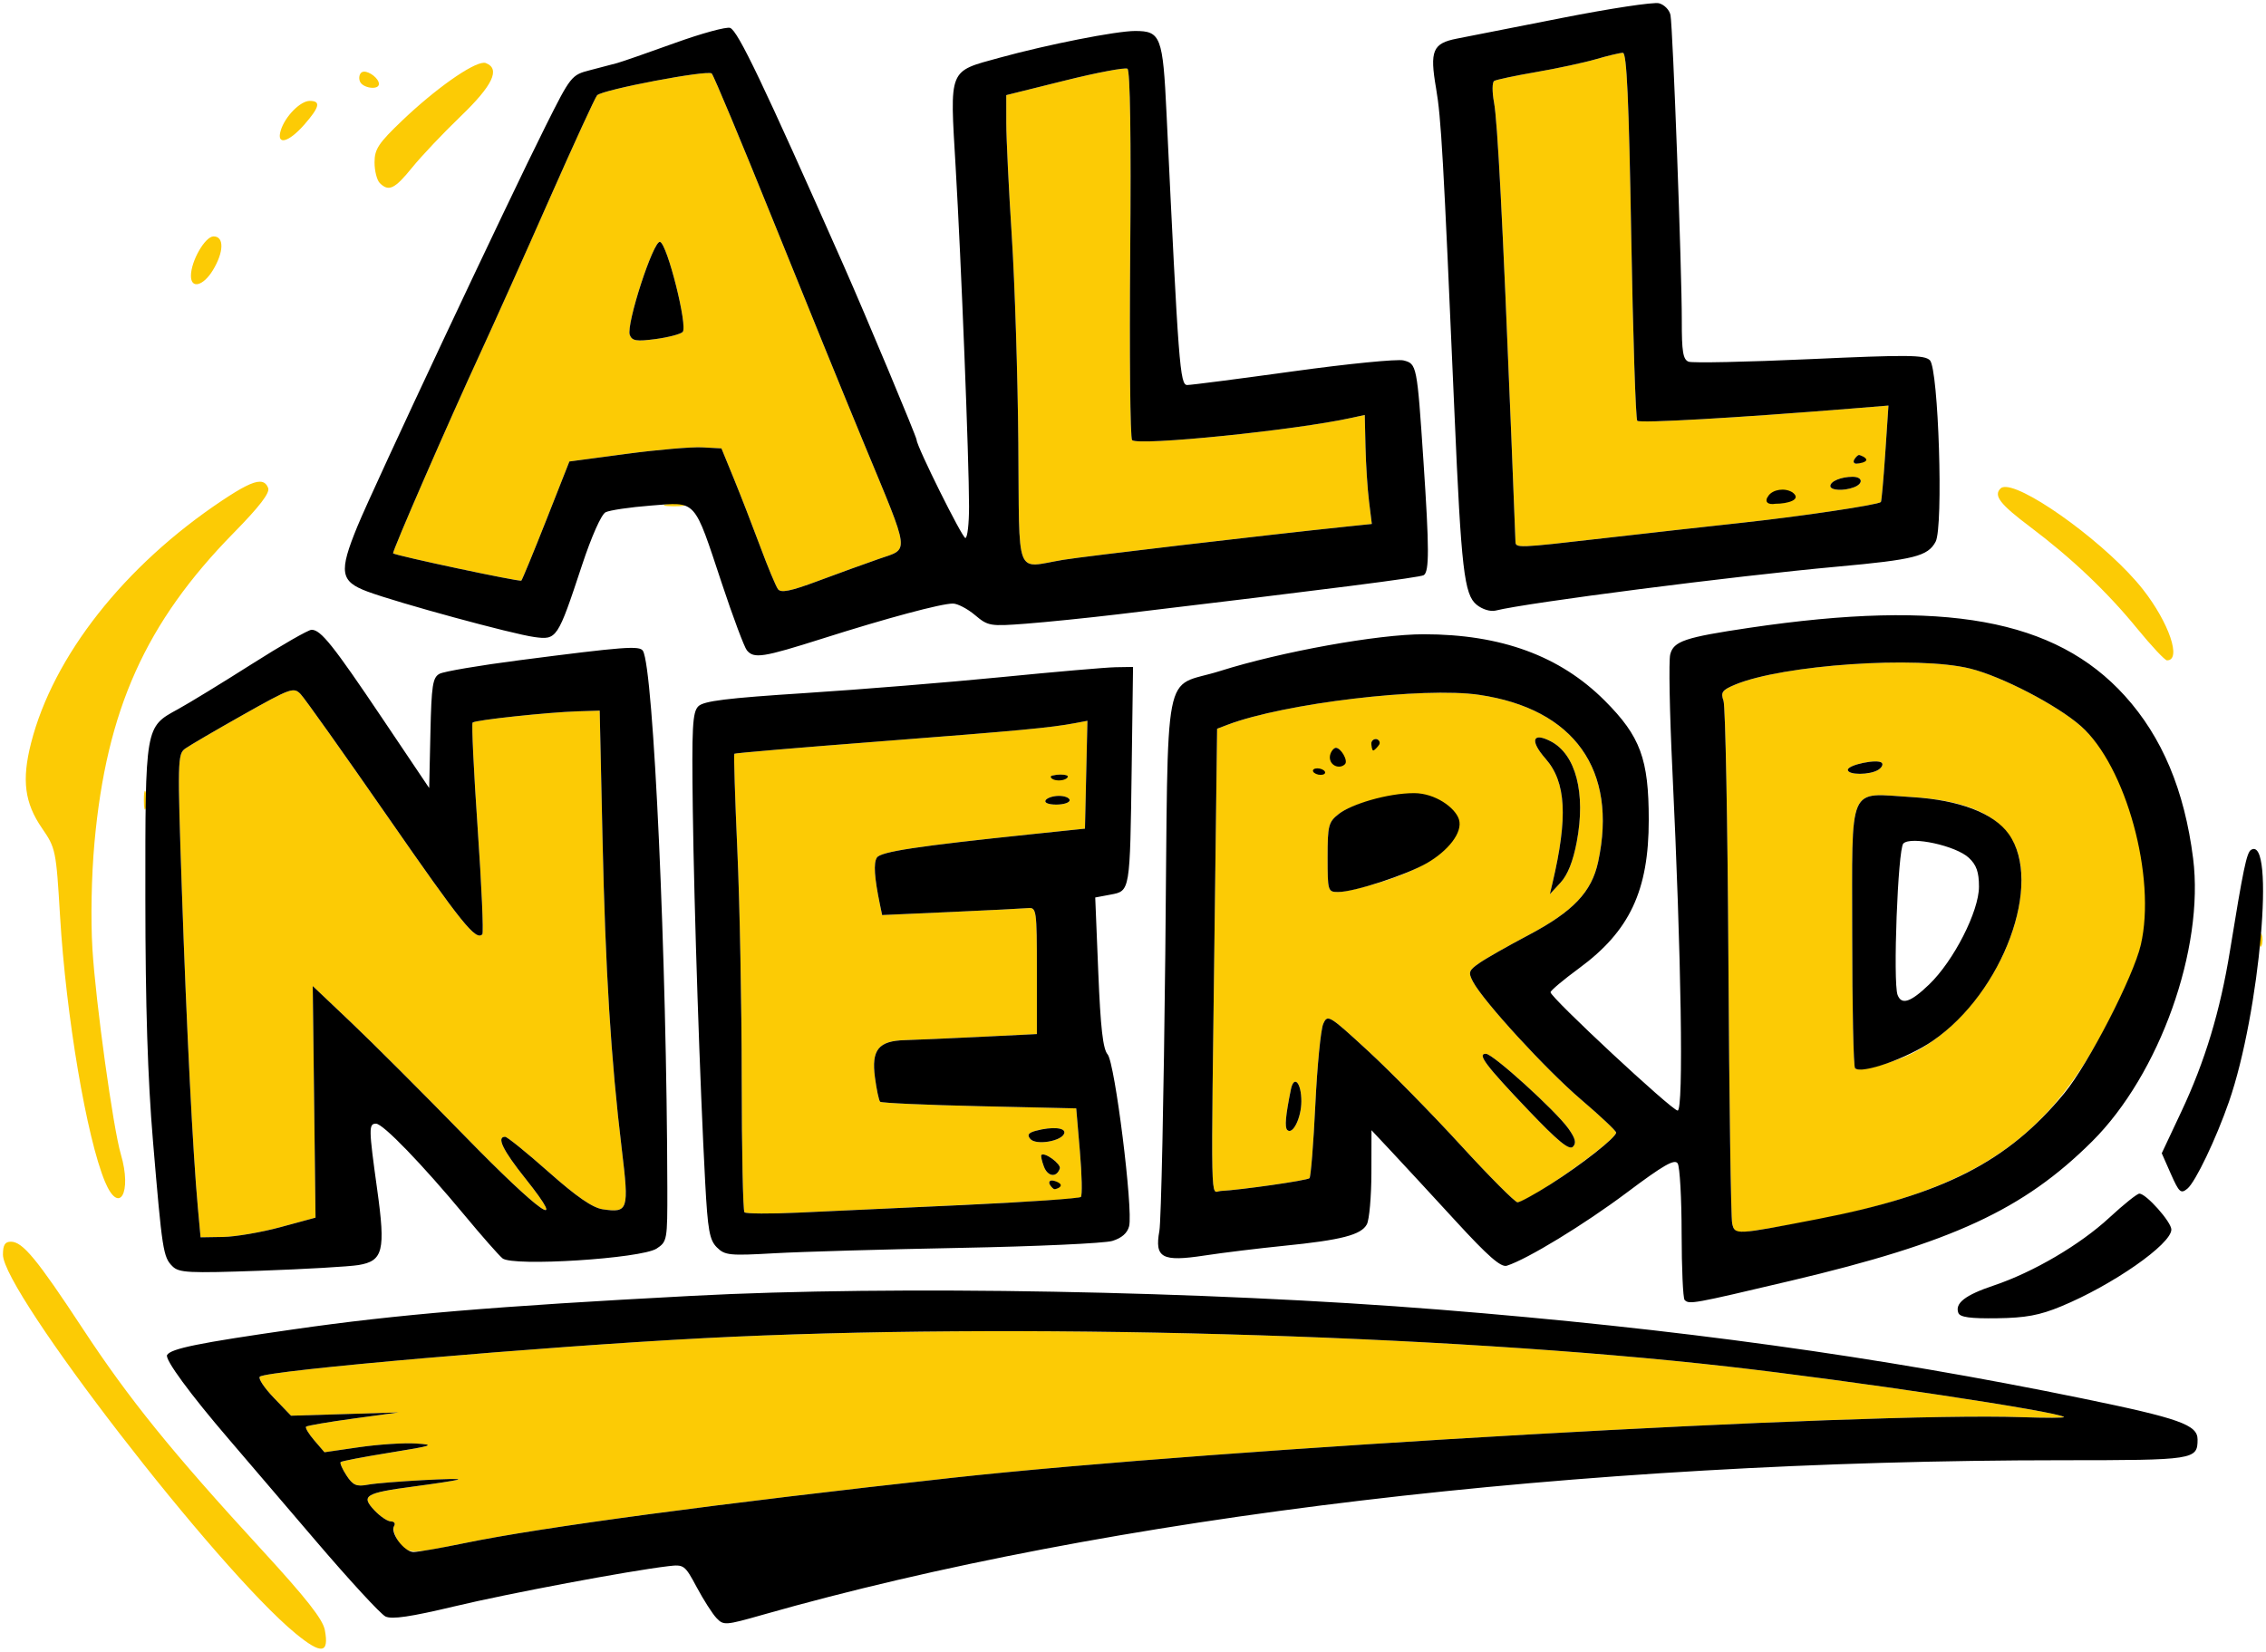 <svg xmlns="http://www.w3.org/2000/svg" width="550" height="401" viewBox="0 0 550 401" fill="none"><path d="M393.907 12.823C393.213 12.823 390.297 13.511 387.417 14.355C384.541 15.193 377.995 16.604 372.875 17.484C367.76 18.369 363.167 19.344 362.667 19.651C362.167 19.959 362.151 22.317 362.631 24.896C363.473 29.385 364.703 53.161 366.812 105.672C367.355 119.093 367.812 130.672 367.828 131.401C367.869 133.109 367.964 133.104 389.448 130.64C399.459 129.489 414.573 127.803 423.036 126.885C437.235 125.349 455.833 122.568 456.521 121.88C456.683 121.719 457.161 116.38 457.588 110.021L458.364 98.459L449.453 99.177C421.407 101.453 398.011 102.792 397.396 102.156C397.011 101.755 396.355 81.489 395.932 57.125C395.36 24.136 394.844 12.823 393.907 12.823ZM117.421 15.24C114.573 15.312 105.661 21.584 97.593 29.292C91.855 34.771 90.907 36.208 90.907 39.421C90.907 41.484 91.484 43.745 92.183 44.443C94.344 46.604 95.807 45.901 100.036 40.677C102.276 37.907 107.588 32.297 111.839 28.208C119.62 20.724 121.521 16.693 117.907 15.307C117.776 15.255 117.609 15.235 117.421 15.24ZM273.151 16.62C271.349 16.661 265.251 17.864 258.421 19.568L244.24 23.093L244.245 29.896C244.251 33.636 244.849 46.011 245.584 57.391C246.312 68.771 247.021 91.328 247.167 107.527C247.459 141.131 246.203 137.855 258.031 135.912C263.453 135.027 307.063 129.907 326.803 127.844L332.964 127.197L332.292 121.74C331.917 118.74 331.531 112.781 331.432 108.505L331.251 100.735L328.068 101.437C314.36 104.453 276.24 108.317 274.776 106.844C274.323 106.38 274.115 86.052 274.323 61.667C274.563 33.339 274.317 17.093 273.651 16.683C273.579 16.636 273.407 16.615 273.151 16.62ZM88.328 17.396C88.136 17.407 87.964 17.453 87.817 17.541C87.235 17.901 87.027 18.896 87.355 19.755C87.989 21.412 91.969 21.953 91.969 20.38C91.969 19.063 89.677 17.328 88.328 17.396ZM172.303 17.729C168.719 17.5 146.177 21.844 144.932 23.125C144.484 23.588 139.265 34.948 133.339 48.369C127.412 61.792 119.917 78.505 116.677 85.511C108.88 102.38 95.073 134.084 95.412 134.339C96.213 134.932 126.188 141.307 126.536 140.959C126.771 140.724 129.484 134.125 132.579 126.287L138.197 112.036L151.959 110.193C159.527 109.183 167.833 108.464 170.417 108.604L175.109 108.855L178.12 116.208C179.776 120.251 182.645 127.651 184.505 132.656C186.36 137.656 188.307 142.323 188.828 143.031C189.547 144 191.891 143.521 198.437 141.079C203.203 139.303 209.885 136.88 213.287 135.693C220.817 133.068 221.079 135.125 209.755 107.792C205.161 96.703 195.151 72.12 187.511 53.167C179.864 34.208 173.224 18.312 172.751 17.839C172.693 17.781 172.541 17.745 172.303 17.729ZM75.177 24.495C72.891 24.495 69.172 28.287 68.145 31.656C67.021 35.364 69.995 34.651 73.823 30.297C77.588 26.005 77.943 24.495 75.177 24.495ZM51.844 57.391C49.781 57.391 46.344 63.375 46.344 66.973C46.344 70.208 49.323 69.443 51.661 65.615C54.355 61.193 54.443 57.391 51.844 57.391ZM160.203 58.719C161.979 59.292 167.005 79.355 165.688 80.604C165.12 81.14 162.151 81.912 159.088 82.317C154.479 82.927 153.412 82.755 152.86 81.323C151.912 78.855 158.62 58.213 160.203 58.719ZM451.219 110.443C451.473 110.443 452.656 110.959 452.656 111.541C452.656 112.125 451.177 112.568 450.563 112.568C449.943 112.568 449.735 112.088 450.093 111.505C450.453 110.921 450.959 110.443 451.219 110.443ZM449.651 115.751C452.109 115.751 452.339 117.396 450.005 118.292C447.521 119.245 444.255 119.068 444.255 117.984C444.255 116.833 446.875 115.751 449.651 115.751ZM63.079 116.943C61.391 116.927 58.604 118.38 53.912 121.511C30.197 137.328 12.907 159.297 7.531 180.421C5.251 189.38 5.964 194.921 10.193 201.063C13.511 205.885 13.62 206.401 14.573 222.38C16.031 246.677 21.027 276.213 25.484 286.891C28.917 295.099 32.093 289.568 29.328 280.213C27.459 273.891 23.208 243.172 22.432 230.349C21.995 223.104 22.197 212.615 22.932 204.531C25.869 172.251 35.364 151.131 56.719 129.375C62.943 123.036 65.541 119.661 65.093 118.495C64.708 117.484 64.093 116.948 63.079 116.943ZM486.891 118.224C486.297 118.193 485.844 118.307 485.563 118.588C483.823 120.328 485.412 122.385 492.812 127.953C502.88 135.536 511.421 143.651 518.708 152.568C522.188 156.828 525.459 160.317 525.969 160.317C529.579 160.317 526.484 151.197 520.125 143.088C511.891 132.599 492.661 118.531 486.891 118.224ZM433.349 119.219C434.421 119.24 435.255 119.557 435.297 120.369C435.36 121.604 433.516 121.751 431.959 121.953C430.396 122.161 429.183 122.317 429.005 121.328C428.776 120.084 430.656 119.495 432.213 119.287C432.604 119.24 432.989 119.213 433.349 119.219ZM163.989 122.24C163.219 122.24 162.412 122.297 161.751 122.427C160.432 122.683 161.26 122.896 163.593 122.912C165.927 122.921 167.011 122.713 165.995 122.448C165.484 122.312 164.755 122.245 163.989 122.24ZM461.636 160.844C447.031 160.797 429.073 162.896 421.109 166.224C417.995 167.527 417.599 168.079 418.328 170.131C418.792 171.443 419.328 199.973 419.521 233.531C419.713 267.088 420.125 295.661 420.432 297.021C420.948 299.276 421.396 299.432 425.464 298.812C476.38 291.068 495.672 279.599 512.068 247.328C519.64 232.421 521.563 226.541 520.719 215.131C519.484 198.469 513.193 183.427 505.057 176.265C499.26 171.161 485.901 164.219 478.213 162.312C474.213 161.323 468.271 160.86 461.636 160.844ZM71.328 167.588C69.792 167.521 66.979 169.036 59.036 173.511C52.344 177.276 46.005 180.984 44.943 181.745C43.099 183.068 43.063 184.703 44.156 216.557C45.307 250.104 46.812 279.864 48.027 293.219L48.683 300.385L54.14 300.297C57.145 300.251 63.427 299.172 68.093 297.907L76.584 295.609L75.907 239.38L85.265 248.26C90.412 253.14 102.776 265.5 112.74 275.729C131.167 294.636 138.317 299.661 127.536 286.125C122.041 279.235 120.459 275.979 122.599 275.979C123.104 275.979 127.86 279.823 133.161 284.527C139.959 290.547 143.833 293.224 146.303 293.584C152.489 294.484 152.708 293.797 150.927 279.079C148.276 257.145 146.943 235.625 146.235 203.292L145.557 172.521L140.251 172.688C132.937 172.917 115.333 174.803 114.713 175.421C114.437 175.697 114.984 187.245 115.937 201.073C116.891 214.907 117.401 226.495 117.068 226.828C115.473 228.421 112.156 224.303 94.161 198.355C83.495 182.979 73.969 169.557 72.984 168.531C72.453 167.973 72.021 167.62 71.328 167.588ZM349.563 168.172C333.547 168.251 309.115 171.703 297.948 175.953L295.417 176.917L294.833 222.995C293.912 295.76 293.771 289.255 296.235 289.136C301.161 288.896 317.287 286.579 317.833 286.031C318.161 285.708 318.803 277.703 319.255 268.24C319.713 258.781 320.573 249.932 321.167 248.579C322.219 246.193 322.552 246.396 332.057 255.145C337.448 260.109 347.568 270.412 354.547 278.031C361.521 285.656 367.729 291.891 368.339 291.885C371.057 291.86 392.26 276.86 392.26 274.964C392.26 274.547 388.443 270.943 383.771 266.953C375.251 259.683 359.995 243.036 357.516 238.317C356.323 236.047 356.484 235.593 359.109 233.776C360.708 232.661 366.011 229.645 370.891 227.073C381.833 221.297 386.317 216.584 387.907 209.197C392.677 186.932 382.099 172.084 359.036 168.688C356.505 168.312 353.26 168.151 349.563 168.172ZM263.937 174.989L260.984 175.541C254.932 176.677 247.631 177.364 213.511 179.989C194.276 181.473 178.407 182.823 178.24 182.989C178.073 183.156 178.401 193.76 178.973 206.557C179.547 219.349 180.021 244.183 180.031 261.74C180.036 279.297 180.333 293.953 180.693 294.312C181.057 294.667 186.901 294.708 193.688 294.396C249.563 291.844 261.765 291.167 262.344 290.588C262.708 290.224 262.604 285.235 262.109 279.505L261.213 269.079L237.693 268.552C224.755 268.26 213.921 267.771 213.62 267.469C213.323 267.167 212.755 264.505 212.364 261.557C211.473 254.855 213.219 252.688 219.645 252.511C222.084 252.443 230.287 252.088 237.869 251.713L251.667 251.041V235.656C251.667 220.912 251.579 220.276 249.541 220.464C248.375 220.568 239.927 220.989 230.765 221.401L214.109 222.151L213.584 219.62C212.219 213.041 211.984 209.536 212.828 208.203C213.745 206.76 222.625 205.417 250.604 202.5L263.339 201.172L263.636 188.079L263.937 174.989ZM373.765 179.036C374.396 179.093 375.271 179.391 376.391 179.969C382.5 183.125 384.937 192.557 382.708 204.38C381.823 209.084 380.5 212.401 378.776 214.271L376.177 217.088L376.803 214.432C380.593 198.349 380.125 189.864 375.131 184.177C372.245 180.891 371.88 178.869 373.765 179.036ZM333.964 179.417C334.584 179.417 334.792 179.896 334.432 180.479C334.073 181.063 333.568 181.541 333.307 181.541C333.052 181.541 332.839 181.063 332.839 180.479C332.839 179.896 333.349 179.417 333.964 179.417ZM324.24 181.541C325.432 181.541 326.547 184.303 325.693 185.151C324.417 186.427 323.292 185.729 323.292 183.661C323.292 182.495 323.719 181.541 324.24 181.541ZM455.031 184.849C455.849 184.833 456.489 184.927 456.745 185.183C457.136 185.579 456.76 186.344 455.901 186.885C453.849 188.183 448.5 188.188 448.5 186.891C448.5 185.973 452.568 184.901 455.031 184.849ZM257.375 188.041C257.953 188.047 258.489 188.125 258.849 188.271C259.568 188.557 258.74 189.281 256.989 189.26C255.24 189.24 254.636 188.5 255.667 188.229C256.183 188.093 256.797 188.031 257.375 188.041ZM35.213 191.984C35.036 191.885 34.917 192.74 34.917 194.271C34.917 196.317 35.136 197.151 35.401 196.131C35.667 195.109 35.667 193.437 35.401 192.417C35.333 192.161 35.271 192.021 35.213 191.984ZM456.875 193.052C458.755 193.088 461.115 193.333 464.068 193.511C485.052 194.765 493.156 203.068 490.005 220.093C487.011 236.312 474.115 252.541 460.453 257.287C454.297 259.427 451.005 260.088 450.251 259.333C449.869 258.953 449.563 244.417 449.563 227.027C449.563 196.661 448.729 192.891 456.875 193.052ZM257.036 193.213C258.459 193.213 259.625 193.688 259.625 194.271C259.625 194.855 258.167 195.333 256.38 195.333C254.484 195.333 253.407 194.891 253.787 194.271C254.151 193.688 255.609 193.213 257.036 193.213ZM342.849 193.317C351.437 193.579 355.713 197.552 352.521 203.729C350.479 207.677 344.131 211.432 334.584 214.339C330.584 215.557 326.167 216.557 324.771 216.557C322.303 216.557 322.229 216.312 322.229 208.145C322.229 200.401 322.443 199.563 324.927 197.609C326.407 196.443 330.011 194.979 332.937 194.349C336.64 193.557 339.984 193.229 342.849 193.317ZM548.74 226.593C548.547 226.521 548.412 227.136 548.412 228.229C548.412 229.688 548.651 230.281 548.948 229.552C549.245 228.823 549.245 227.631 548.948 226.901C548.875 226.719 548.807 226.62 548.74 226.593ZM360.656 255.817C362.36 255.823 377.599 269.651 380.688 273.995C382.391 276.385 382.667 277.505 381.771 278.407C380.875 279.303 378.131 277.052 371 269.568C360.579 258.631 358.459 255.812 360.656 255.817ZM314.448 262.609C315.156 262.688 315.864 264.527 315.864 267.349C315.864 271.364 313.76 275.64 312.437 274.317C311.781 273.661 312.031 270.855 313.312 264.527C313.593 263.145 314.021 262.557 314.448 262.609ZM255.469 273.88C257.401 273.828 258.599 274.276 258.307 275.151C257.667 277.079 251.401 278.104 250.068 276.5C249.255 275.521 249.599 275.005 251.38 274.531C252.896 274.125 254.312 273.912 255.469 273.88ZM253.177 280.265C254.448 280.307 257.552 282.724 257.235 283.677C256.479 285.943 254.312 285.693 253.38 283.229C252.864 281.869 252.588 280.593 252.76 280.401C252.855 280.297 252.995 280.255 253.177 280.265ZM255.317 286.588C255.937 286.588 257.12 287.136 257.12 287.719C257.12 288.303 256.235 288.708 255.973 288.708C255.719 288.708 255.208 288.235 254.849 287.651C254.489 287.068 254.697 286.588 255.317 286.588ZM2.64 301.448C1.213 301.448 0.713 302.26 0.713 304.588C0.713 313.615 52.573 380.781 71.713 396.541C78.016 401.735 79.937 401.505 78.839 395.697C78.349 393.109 74.271 387.932 63.541 376.255C41.693 352.473 31.36 339.713 20.151 322.667C8.948 305.631 5.495 301.448 2.64 301.448ZM247.755 323.172C220.584 323.115 194.344 323.656 171.021 324.86C131.76 326.891 64.667 332.708 63.057 334.224C62.62 334.64 64.145 336.937 66.453 339.333L70.64 343.697L96.745 342.896L85.751 344.396C79.708 345.219 74.547 346.104 74.292 346.36C74.031 346.62 74.932 348.12 76.292 349.697L78.755 352.568L87.224 351.333C91.875 350.656 98.073 350.26 100.989 350.448C105.76 350.755 105.131 350.973 94.703 352.651C88.328 353.677 82.917 354.713 82.683 354.948C82.443 355.188 83.088 356.656 84.109 358.213C85.656 360.579 86.521 360.953 89.235 360.453C93.109 359.735 113.38 358.62 111.068 359.251C110.193 359.489 105.391 360.229 100.391 360.891C88.631 362.448 87.531 363.109 90.855 366.645C92.255 368.14 94.063 369.36 94.869 369.36C95.683 369.36 96.031 369.855 95.656 370.464C95.276 371.073 95.74 372.745 96.677 374.177C98.751 377.339 99.573 377.36 112.812 374.615C131.188 370.803 174.875 364.953 230.973 358.792C295.885 351.656 452.964 342.74 490.593 344.047C496.531 344.251 501.203 344.24 500.984 344.021C499.667 342.708 449.697 335.203 419.323 331.755C371.792 326.364 307.527 323.307 247.755 323.172Z" fill="#FCCB05"></path><path d="M173.885 392.803C172.896 391.751 170.745 388.38 169.109 385.323C166.224 379.937 166.005 379.771 162.208 380.224C152.443 381.385 123.584 386.807 110.303 389.979C99.672 392.516 95.104 393.188 93.563 392.437C92.396 391.875 84.755 383.579 76.584 374.005C68.412 364.432 58.964 353.385 55.588 349.448C46.145 338.453 39.927 329.973 40.557 328.953C41.527 327.391 48.136 326.047 71.281 322.724C96.333 319.12 119.839 317.145 167.839 314.604C216.953 312.005 292.615 313.396 349.287 317.932C406.869 322.547 455.76 329.303 505.417 339.5C529 344.344 533.391 345.907 533.391 349.459C533.391 354.391 532.667 354.5 500.547 354.505C383.099 354.531 269.125 368.093 185.027 392.052C176.041 394.609 175.62 394.64 173.885 392.803ZM112.812 374.615C131.188 370.803 174.875 364.953 230.973 358.787C295.885 351.656 452.964 342.74 490.593 344.047C496.531 344.251 501.203 344.24 500.984 344.021C499.667 342.708 449.697 335.203 419.323 331.755C350.188 323.912 245.645 321.005 171.021 324.86C131.76 326.891 64.667 332.708 63.057 334.224C62.62 334.636 64.145 336.937 66.448 339.333L70.64 343.693L83.693 343.297L96.745 342.896L85.751 344.396C79.708 345.219 74.547 346.104 74.292 346.36C74.031 346.615 74.932 348.12 76.292 349.697L78.755 352.563L87.219 351.333C91.875 350.656 98.073 350.255 100.989 350.443C105.76 350.751 105.131 350.973 94.703 352.651C88.328 353.677 82.917 354.713 82.683 354.948C82.443 355.183 83.088 356.656 84.109 358.213C85.656 360.579 86.516 360.953 89.235 360.453C93.109 359.735 113.38 358.62 111.068 359.251C110.193 359.489 105.391 360.224 100.391 360.885C88.631 362.443 87.531 363.109 90.855 366.645C92.255 368.136 94.063 369.355 94.869 369.355C95.677 369.355 96.031 369.855 95.656 370.464C94.631 372.125 98.099 376.781 100.364 376.781C101.459 376.781 107.057 375.807 112.812 374.615ZM475.333 318.751C474.432 316.396 476.979 314.412 483.864 312.104C493.505 308.869 504.844 302.219 511.989 295.604C515.453 292.396 518.729 289.776 519.265 289.776C520.901 289.776 527.027 296.656 527.027 298.495C527.027 302.047 512.781 311.979 500.26 317.156C495.057 319.312 491.661 319.943 484.74 320.036C478.245 320.131 475.735 319.787 475.333 318.751ZM408.885 315.593C408.5 315.203 408.172 307.921 408.161 299.412C408.156 290.901 407.724 283.271 407.208 282.453C406.473 281.292 403.792 282.823 394.844 289.536C384.516 297.281 370.688 305.708 365.74 307.281C364.317 307.735 361.197 305.016 353.38 296.495C347.631 290.229 340.667 282.693 337.907 279.745L332.885 274.385L332.864 284.803C332.849 290.531 332.355 296.125 331.76 297.235C330.391 299.803 325.563 301.052 311.62 302.448C305.489 303.063 296.803 304.125 292.312 304.812C282.031 306.375 280.219 305.385 281.401 298.839C281.828 296.479 282.473 266.219 282.839 231.593C283.599 159.068 281.995 167.364 296.115 162.907C310.943 158.219 334.489 153.969 345.573 153.979C364.355 153.989 378.64 159.229 389.495 170.093C398.151 178.755 400.183 184.255 400.183 199.047C400.183 216.208 395.563 226.041 383.26 235.073C379.459 237.864 376.344 240.484 376.344 240.891C376.344 242.177 405.817 269.615 407.197 269.615C408.677 269.615 408.093 232.369 405.907 186.703C405.245 172.912 405.011 160.396 405.391 158.891C406.203 155.656 408.927 154.74 424.625 152.412C471.953 145.396 498.86 150.276 515.74 168.932C524.792 178.932 530.213 191.849 532.307 208.391C535.073 230.265 524.172 260.817 507.792 277.109C491.131 293.683 473.86 301.672 434.708 310.921C410.729 316.588 410.011 316.719 408.885 315.593ZM441.073 295.979C471.604 290.079 487.364 282.036 501.068 265.369C506.948 258.213 517.781 237.188 519.609 229.391C523.437 213.005 516.021 185.917 505.057 176.265C499.26 171.167 485.901 164.224 478.213 162.317C465.421 159.145 432.693 161.385 421.109 166.224C417.995 167.527 417.599 168.084 418.328 170.131C418.792 171.448 419.328 199.979 419.521 233.536C419.713 267.093 420.125 295.661 420.432 297.021C421.079 299.849 421.093 299.844 441.073 295.979ZM450.251 259.333C449.875 258.959 449.563 244.421 449.563 227.031C449.563 189.656 448.303 192.573 464.068 193.516C475.552 194.197 483.943 197.401 487.557 202.473C496 214.333 486.229 240.912 469.088 252.708C462.953 256.932 451.776 260.864 450.251 259.333ZM468.224 239.016C474.197 233.281 480.333 221.235 480.333 215.26C480.333 211.724 479.729 209.989 477.885 208.26C474.76 205.323 463.828 202.932 461.973 204.781C460.651 206.104 459.417 238.521 460.579 241.541C461.541 244.057 463.735 243.333 468.224 239.016ZM448.5 186.896C448.5 185.672 455.729 184.172 456.745 185.188C457.136 185.579 456.755 186.344 455.901 186.885C453.849 188.183 448.5 188.188 448.5 186.896ZM376.317 287.521C383.948 282.677 392.265 276.131 392.265 274.964C392.265 274.547 388.443 270.943 383.771 266.959C375.251 259.683 359.995 243.041 357.516 238.317C356.323 236.047 356.479 235.593 359.104 233.776C360.708 232.661 366.016 229.645 370.891 227.073C381.833 221.297 386.323 216.588 387.907 209.203C392.683 186.932 382.099 172.084 359.036 168.688C345.531 166.703 311.693 170.724 297.948 175.953L295.417 176.917L294.833 223C293.912 295.765 293.776 289.26 296.235 289.14C301.161 288.896 317.287 286.579 317.833 286.036C318.161 285.708 318.797 277.703 319.255 268.245C319.708 258.781 320.573 249.937 321.167 248.584C322.219 246.193 322.552 246.396 332.057 255.145C337.448 260.115 347.568 270.412 354.547 278.036C361.521 285.656 367.729 291.891 368.339 291.885C368.948 291.88 372.541 289.917 376.317 287.521ZM371 269.573C360.579 258.631 358.459 255.817 360.656 255.823C362.36 255.828 377.599 269.651 380.688 273.995C382.391 276.385 382.667 277.511 381.771 278.407C380.875 279.303 378.131 277.052 371 269.573ZM312.437 274.323C311.781 273.667 312.031 270.86 313.312 264.531C314.057 260.839 315.864 262.839 315.864 267.349C315.864 271.364 313.76 275.645 312.437 274.323ZM322.229 208.145C322.229 200.401 322.443 199.568 324.927 197.615C327.937 195.245 336.781 192.552 343.224 192.552C348.323 192.552 353.203 196.063 354.109 198.917C355.136 202.145 351.323 206.661 346.364 209.527C341.328 212.432 328.667 216.557 324.771 216.557C322.303 216.557 322.229 216.312 322.229 208.145ZM376.803 214.437C380.593 198.355 380.125 189.869 375.131 184.183C371.281 179.797 371.921 177.661 376.391 179.969C382.495 183.131 384.937 192.563 382.708 204.385C381.823 209.084 380.5 212.401 378.776 214.271L376.177 217.088L376.803 214.437ZM322.776 183.849C322.776 182.683 323.719 181.541 324.24 181.541C325.432 181.541 327.297 184.677 326.443 185.527C325.167 186.803 322.776 185.917 322.776 183.849ZM332.844 180.479C332.844 179.896 333.349 179.417 333.964 179.417C334.584 179.417 335.12 180.177 334.76 180.76C334.401 181.344 333.568 182.197 333.307 182.197C333.052 182.197 332.844 181.063 332.844 180.479ZM41.844 307.407C39.609 305.172 39.369 303.64 37.131 277.041C35.849 261.844 35.292 244.088 35.281 218.151C35.26 176.14 35.197 176.541 43.161 172.193C45.787 170.76 53.849 165.833 61.079 161.24C68.307 156.645 74.855 152.891 75.625 152.891C77.869 152.891 80.823 156.593 92.86 174.495L104.172 191.317L104.469 177.964C104.729 166.328 105.016 164.469 106.693 163.573C107.751 163.005 116.453 161.531 126.027 160.292C151.511 156.995 155.251 156.708 156.047 158.005C158.636 162.188 161.849 232.984 161.973 288.421C162 301.073 161.937 301.437 159.375 303.12C155.661 305.552 124.432 307.531 121.964 305.489C121.041 304.724 116.917 300.041 112.803 295.079C102.459 282.62 92.969 272.797 91.271 272.797C89.464 272.797 89.484 273.907 91.541 288.713C93.62 303.631 93.005 306.125 87.016 307.12C84.781 307.489 74.104 308.109 63.292 308.495C45.697 309.12 43.443 309.005 41.844 307.407ZM68.093 297.912L76.584 295.609L75.907 239.38L85.265 248.26C90.412 253.14 102.776 265.505 112.74 275.729C131.167 294.636 138.317 299.661 127.536 286.131C122.041 279.24 120.459 275.979 122.599 275.979C123.104 275.979 127.86 279.828 133.161 284.527C139.959 290.552 143.833 293.224 146.303 293.584C152.489 294.489 152.708 293.803 150.927 279.079C148.276 257.151 146.943 235.625 146.235 203.292L145.557 172.521L140.251 172.688C132.937 172.917 115.333 174.803 114.713 175.421C114.437 175.697 114.984 187.245 115.937 201.079C116.891 214.912 117.401 226.5 117.068 226.828C115.473 228.421 112.161 224.303 94.161 198.355C83.495 182.979 73.969 169.557 72.984 168.531C71.287 166.76 70.593 167.005 59.036 173.511C52.349 177.276 46.005 180.984 44.943 181.745C43.099 183.068 43.063 184.703 44.156 216.557C45.307 250.104 46.812 279.869 48.027 293.224L48.683 300.385L54.145 300.297C57.145 300.251 63.427 299.177 68.093 297.912ZM174 302.833C172.208 301.041 171.787 298.672 171.161 287.027C169.891 263.276 168.489 221.156 168.156 196.697C167.885 176.479 168.073 172.896 169.495 171.473C170.792 170.177 176.38 169.484 195.489 168.255C208.88 167.391 230.339 165.645 243.177 164.375C256.016 163.104 268.432 162.027 270.765 161.984L275.011 161.912L274.683 186.317C274.271 216.593 274.317 216.292 269.547 217.188L265.833 217.885L266.573 236.057C267.12 249.511 267.708 254.683 268.839 255.973C270.609 257.995 275.068 293.661 274.057 297.693C273.636 299.36 272.251 300.573 269.973 301.265C268.073 301.844 251.521 302.599 233.183 302.948C214.844 303.297 194.5 303.885 187.973 304.255C177.047 304.88 175.937 304.765 174 302.828V302.833ZM233.86 292.541C249.161 291.833 261.979 290.953 262.344 290.588C262.708 290.229 262.604 285.24 262.109 279.505L261.219 269.084L237.693 268.552C224.755 268.26 213.921 267.776 213.62 267.469C213.323 267.167 212.755 264.505 212.364 261.557C211.473 254.86 213.219 252.688 219.645 252.516C222.084 252.448 230.287 252.088 237.875 251.719L251.667 251.041V235.656C251.667 220.917 251.579 220.281 249.547 220.464C248.375 220.573 239.927 220.995 230.765 221.407L214.109 222.151L213.584 219.62C212.219 213.041 211.984 209.541 212.828 208.208C213.745 206.76 222.625 205.421 250.604 202.5L263.339 201.172L263.636 188.084L263.937 174.989L260.984 175.547C254.932 176.683 247.631 177.364 213.511 179.995C194.281 181.473 178.407 182.823 178.24 182.989C178.073 183.156 178.401 193.76 178.973 206.557C179.547 219.355 180.021 244.188 180.027 261.745C180.036 279.303 180.333 293.959 180.693 294.312C181.047 294.672 186.896 294.708 193.688 294.396C200.484 294.088 218.557 293.255 233.86 292.541ZM254.849 287.651C254.489 287.068 254.697 286.588 255.317 286.588C255.937 286.588 257.473 287.161 257.473 287.745C257.473 288.328 256.229 288.713 255.973 288.713C255.719 288.713 255.208 288.235 254.849 287.651ZM253.38 283.229C252.864 281.869 252.588 280.593 252.76 280.401C253.495 279.588 257.599 282.593 257.235 283.677C256.479 285.948 254.312 285.693 253.38 283.229ZM250.068 276.5C249.255 275.527 249.599 275.011 251.38 274.531C255.421 273.448 258.776 273.751 258.307 275.156C257.667 277.084 251.401 278.104 250.068 276.5ZM253.787 194.276C254.151 193.693 255.609 193.213 257.036 193.213C258.459 193.213 259.625 193.693 259.625 194.276C259.625 194.86 258.167 195.333 256.38 195.333C254.484 195.333 253.407 194.891 253.787 194.276ZM255.667 188.235C256.697 187.964 258.224 187.969 258.943 188.26C259.656 188.552 258.693 189.489 256.943 189.469C255.193 189.448 254.396 188.369 255.667 188.235ZM526.917 285.011L524.697 279.979L529.505 269.755C535.197 257.645 538.885 245.437 541.245 230.88C544.469 211.016 545.307 206.979 546.364 206.328C552.303 202.656 548.516 245.869 541.005 267.489C537.855 276.552 532.869 286.969 530.917 288.579C529.333 289.88 528.907 289.5 526.917 285.011ZM181.281 157.88C180.656 157.125 177.927 149.844 175.224 141.697C168.312 120.885 169.197 121.86 157.969 122.74C152.891 123.136 147.943 123.869 146.973 124.369C145.948 124.901 143.557 130.265 141.26 137.229C135.339 155.136 135.161 155.407 129.683 154.651C124.307 153.917 96.708 146.396 89.24 143.631C82.541 141.151 82.193 138.901 86.76 127.765C90.677 118.229 123.14 49.156 132.412 30.64C138.516 18.448 138.713 18.197 143.156 17.052C145.64 16.407 148.636 15.625 149.803 15.307C150.969 14.989 157.26 12.803 163.781 10.448C170.303 8.093 176.349 6.443 177.219 6.776C179.12 7.505 185.167 20.161 204.697 64.287C210.016 76.303 222.484 106.104 222.484 106.803C222.484 108.339 233.552 130.609 234.312 130.609C234.812 130.609 235.213 127.145 235.203 122.917C235.188 111.276 233.307 63.735 231.953 40.557C230.536 16.349 230.088 17.464 242.645 14.005C254.26 10.807 270.927 7.521 275.527 7.521C281.735 7.521 282.251 8.869 283.136 27.521C286.057 88.984 286.396 93.469 288.161 93.469C289.099 93.473 300.683 91.973 313.907 90.145C327.125 88.317 339.161 87.125 340.651 87.5C343.885 88.312 343.943 88.584 345.505 112.036C346.917 133.145 346.927 138.792 345.568 139.631C344.64 140.203 323.552 142.907 271.297 149.145C264 150.016 253.964 151.036 248.995 151.417C240.303 152.079 239.828 152 236.636 149.312C234.812 147.781 232.407 146.527 231.287 146.527C228.427 146.527 215.328 150.041 199.651 155.021C185.14 159.625 183.005 159.959 181.281 157.88ZM213.287 135.697C220.817 133.068 221.079 135.125 209.755 107.792C205.161 96.703 195.151 72.125 187.511 53.167C179.864 34.213 173.224 18.317 172.751 17.844C171.817 16.907 146.26 21.76 144.932 23.131C144.484 23.588 139.265 34.948 133.339 48.369C127.417 61.797 119.917 78.505 116.683 85.511C108.885 102.38 95.073 134.084 95.417 134.339C96.213 134.937 126.188 141.312 126.536 140.959C126.771 140.729 129.484 134.125 132.579 126.292L138.197 112.036L151.959 110.197C159.527 109.183 167.833 108.469 170.417 108.604L175.109 108.855L178.12 116.208C179.776 120.255 182.645 127.656 184.505 132.656C186.36 137.656 188.307 142.328 188.828 143.031C189.547 144 191.891 143.527 198.437 141.084C203.203 139.307 209.885 136.88 213.287 135.697ZM152.86 81.323C151.912 78.86 158.625 58.213 160.208 58.724C161.979 59.292 167.005 79.36 165.688 80.604C165.12 81.14 162.151 81.912 159.088 82.317C154.479 82.927 153.412 82.76 152.86 81.323ZM258.031 135.917C263.453 135.027 307.063 129.907 326.803 127.844L332.969 127.203L332.292 121.74C331.917 118.74 331.531 112.787 331.432 108.511L331.251 100.74L328.068 101.437C314.36 104.459 276.24 108.323 274.776 106.844C274.323 106.385 274.12 86.052 274.323 61.667C274.563 33.339 274.317 17.093 273.651 16.683C273.079 16.328 266.224 17.625 258.421 19.568L244.24 23.093L244.245 29.896C244.251 33.64 244.849 46.011 245.584 57.391C246.312 68.771 247.027 91.333 247.167 107.527C247.459 141.136 246.203 137.86 258.036 135.917H258.031ZM358.417 146.823C355.38 144.369 354.672 138.251 353.031 100.364C350.303 37.432 349.807 28.703 348.557 21.412C346.989 12.287 347.74 10.516 353.645 9.369C355.917 8.927 367.349 6.677 379.047 4.369C390.745 2.063 401.369 0.453 402.667 0.792C403.959 1.131 405.219 2.421 405.459 3.667C406.031 6.656 408.229 65.943 408.203 77.849C408.183 85.355 408.505 87.292 409.849 87.807C410.765 88.161 423.973 87.885 439.203 87.193C463.079 86.109 467.099 86.145 468.421 87.464C470.516 89.563 471.729 127.921 469.812 131.511C467.921 135.036 464.677 135.86 445.912 137.568C420.823 139.855 370.771 146.292 363.016 148.229C361.76 148.541 359.797 147.943 358.417 146.823ZM389.448 130.64C399.459 129.489 414.573 127.803 423.036 126.885C437.235 125.349 455.833 122.568 456.521 121.88C456.683 121.719 457.161 116.385 457.588 110.021L458.364 98.459L449.453 99.183C421.401 101.453 398.011 102.792 397.396 102.156C397.011 101.755 396.355 81.489 395.927 57.125C395.36 24.136 394.839 12.823 393.907 12.823C393.213 12.823 390.292 13.516 387.417 14.355C384.536 15.197 377.995 16.609 372.875 17.489C367.76 18.369 363.161 19.344 362.667 19.651C362.167 19.964 362.151 22.323 362.631 24.896C363.473 29.391 364.703 53.167 366.812 105.672C367.355 119.093 367.807 130.672 367.828 131.401C367.864 133.109 367.959 133.109 389.448 130.64ZM435.052 119.527C437.527 121.355 433.729 122.312 430.953 122.297C429.156 122.62 428.084 121.869 429.245 120.333C430.328 118.839 433.172 118.349 435.052 119.527ZM444.255 117.989C444.255 116.839 446.88 115.751 449.651 115.751C452.109 115.751 452.339 117.396 450.005 118.292C447.521 119.245 444.255 119.073 444.255 117.989ZM450.093 111.505C450.453 110.921 450.959 110.448 451.219 110.448C451.473 110.448 452.989 111.057 452.989 111.64C452.989 112.224 451.183 112.568 450.563 112.568C449.943 112.568 449.735 112.093 450.093 111.505Z" fill="black"></path><path fill-rule="evenodd" clip-rule="evenodd" d="M320.303 186.588C321.115 186.755 321.703 187.213 321.625 187.62C321.541 188.027 320.817 188.224 320.005 188.063C319.193 187.896 318.599 187.437 318.683 187.031C318.76 186.625 319.489 186.427 320.303 186.588Z" fill="black"></path></svg>